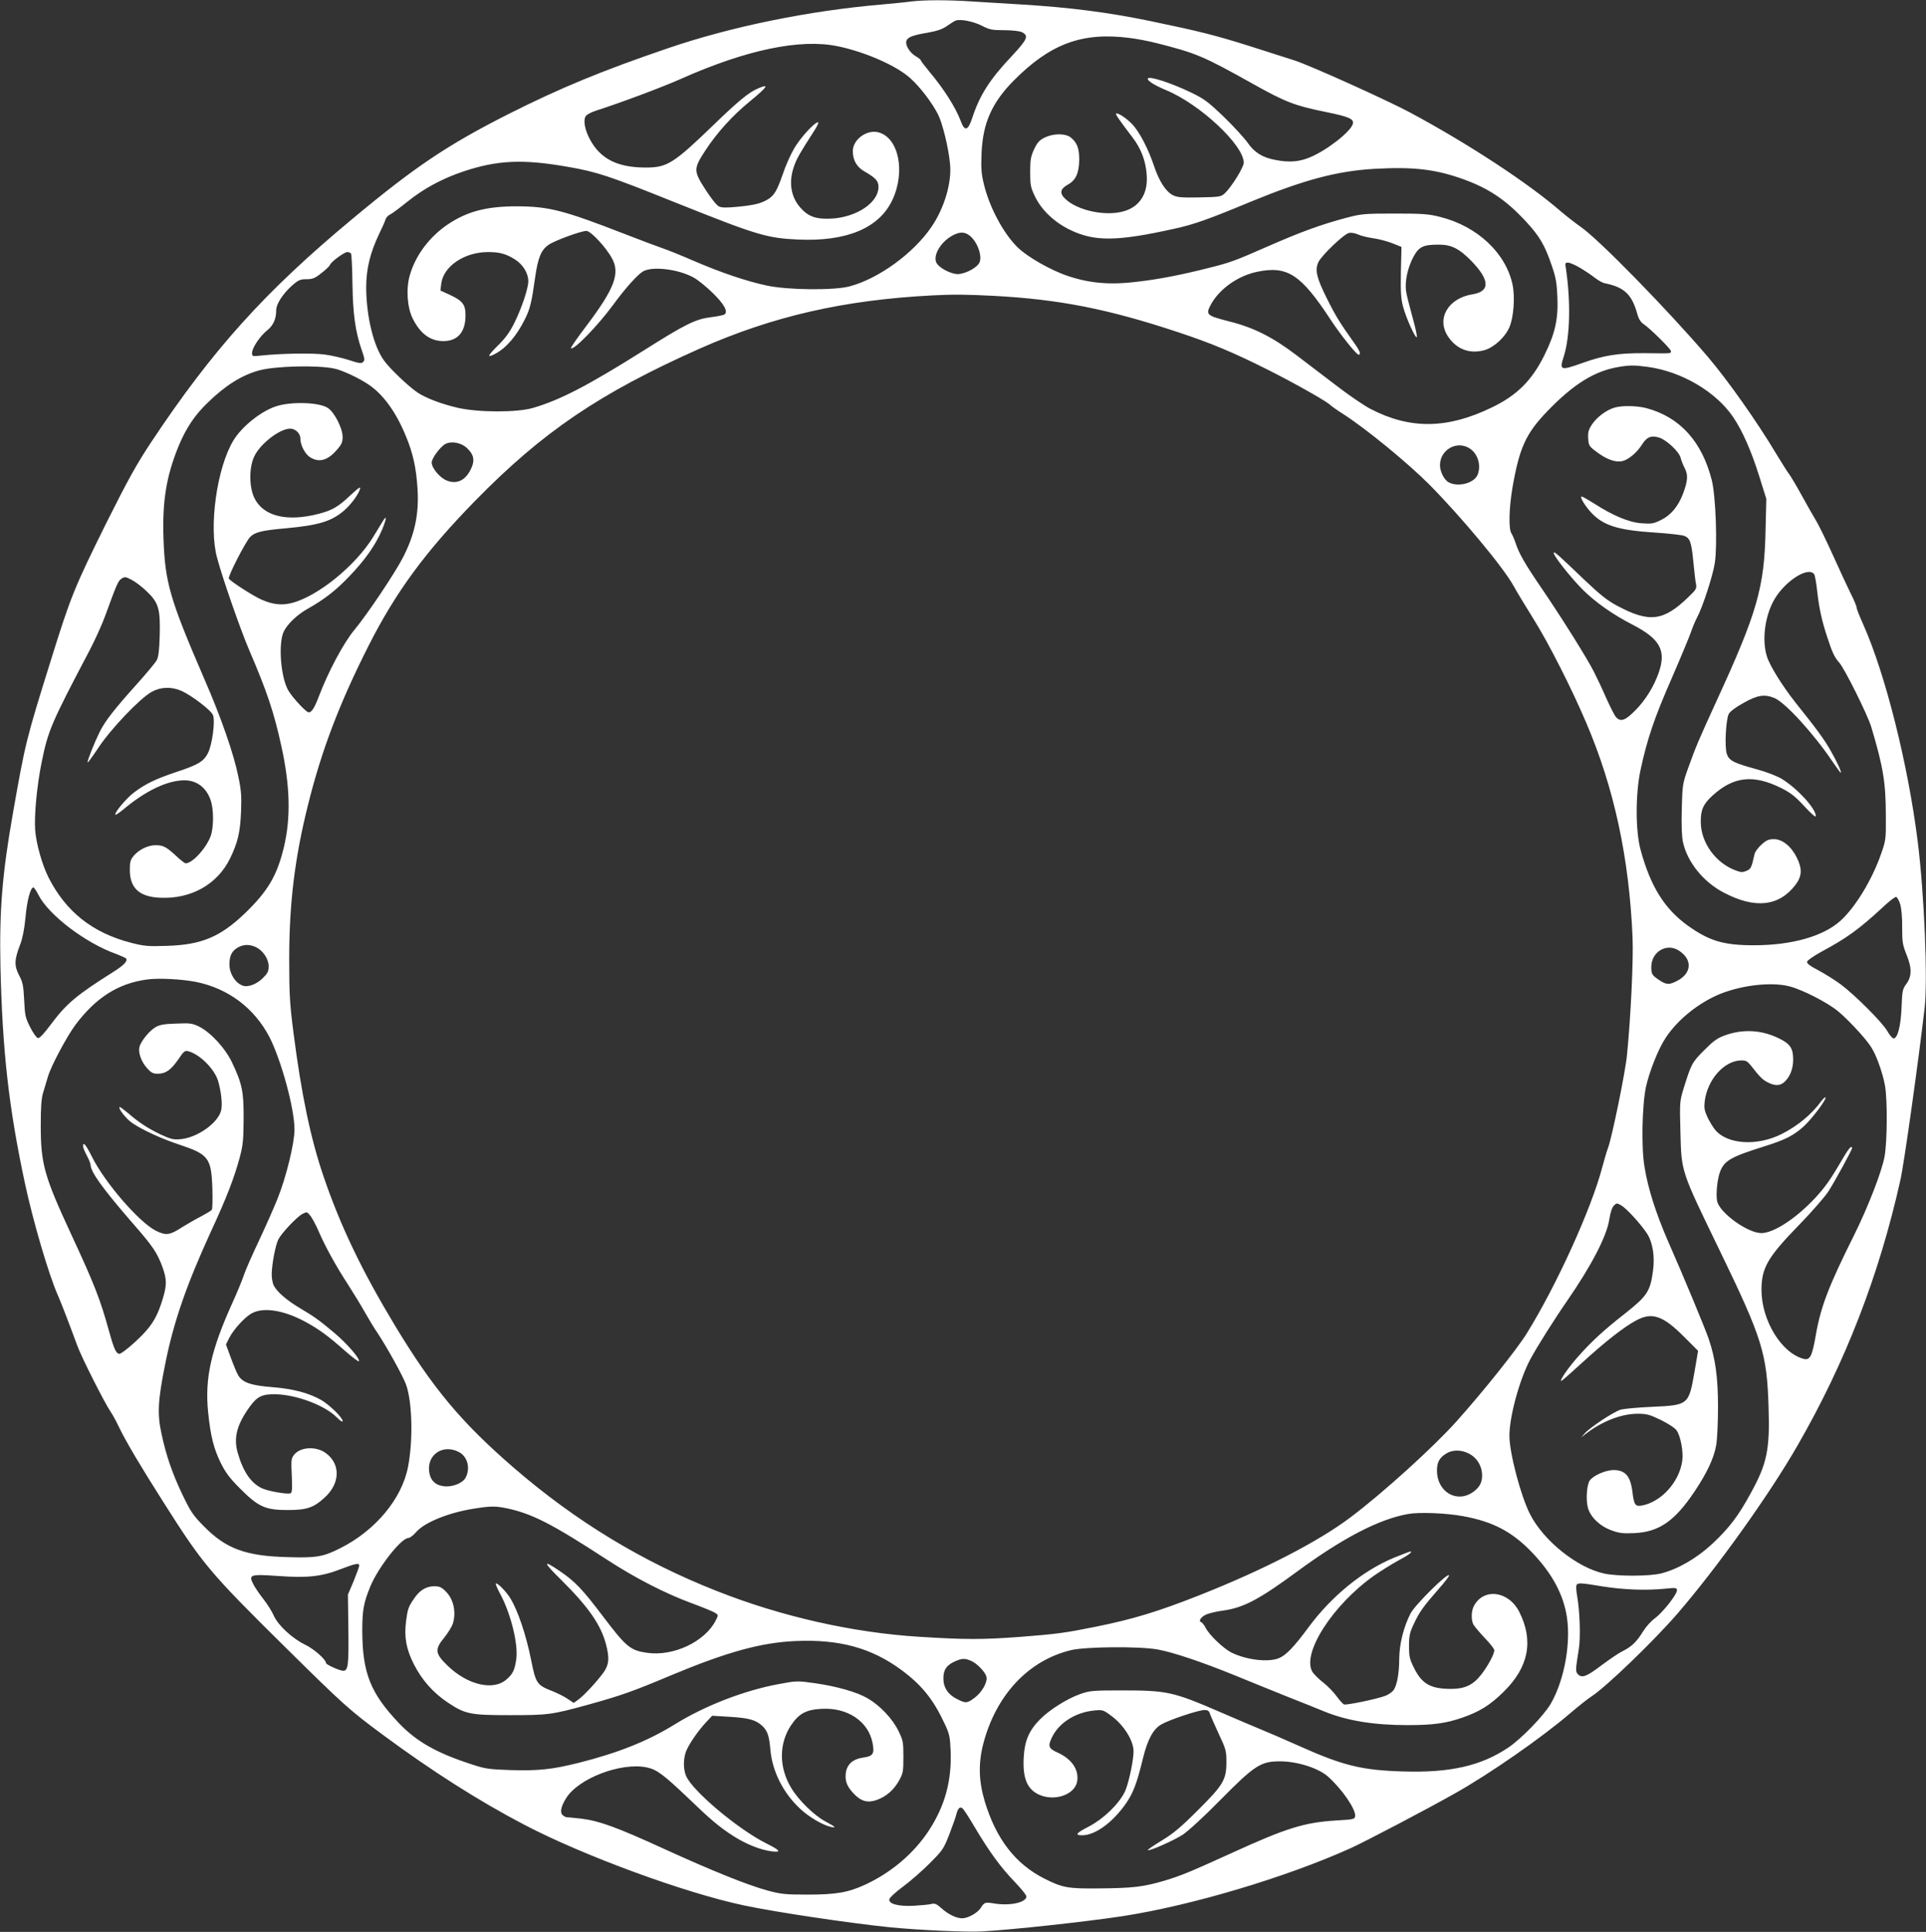 <?xml version="1.0" standalone="no"?>
<!DOCTYPE svg PUBLIC "-//W3C//DTD SVG 20010904//EN"
 "http://www.w3.org/TR/2001/REC-SVG-20010904/DTD/svg10.dtd">
<svg version="1.0" xmlns="http://www.w3.org/2000/svg"
 width="1276pt" height="1280pt" viewBox="0 0 1276 1280"
 preserveAspectRatio="xMidYMid meet">
<rect x="0" y="0" width="1276" height="1280" fill="#333333" stroke="none"/>
<g transform="translate(0,1280) scale(0.1,-0.1)"
fill="#ffffff" stroke="none">
<path d="M6035 12790 c-33 -5 -121 -13 -195 -20 -479 -41 -995 -146 -1413
-289 -440 -150 -713 -263 -1057 -436 -403 -204 -620 -349 -1035 -695 -580
-482 -926 -866 -1335 -1482 -95 -144 -152 -246 -294 -530 -210 -424 -237 -488
-366 -903 -168 -538 -172 -554 -255 -1027 -70 -397 -90 -642 -82 -1013 13
-559 55 -935 163 -1439 53 -247 156 -599 216 -735 21 -47 78 -195 129 -334 28
-79 184 -386 222 -441 11 -15 37 -63 57 -105 47 -97 142 -257 294 -496 262
-413 303 -462 817 -970 375 -370 413 -405 639 -572 323 -239 638 -439 935
-594 394 -206 1065 -452 1455 -534 212 -45 704 -118 970 -145 184 -18 506 -33
605 -27 204 11 705 66 938 102 451 70 1073 255 1502 448 98 44 511 261 695
365 231 130 573 368 761 529 57 49 122 100 144 114 97 63 408 363 567 546 264
306 608 787 796 1114 317 550 541 1127 682 1759 25 109 119 783 161 1142 21
188 -2 753 -46 1103 -64 510 -214 1109 -361 1438 -24 53 -44 104 -44 112 0 9
-17 50 -39 93 -21 42 -73 155 -116 250 -43 95 -93 198 -112 230 -19 31 -62
107 -95 167 -33 61 -71 124 -83 141 -13 17 -51 77 -86 135 -127 213 -323 491
-458 649 -267 312 -716 771 -836 855 -38 27 -99 74 -135 105 -214 186 -610
446 -997 654 -153 82 -669 315 -768 346 -33 11 -167 53 -297 95 -229 72 -333
98 -650 164 -284 59 -542 92 -858 111 -102 6 -249 15 -326 20 -161 11 -321 11
-409 0z m469 -160 c52 -27 69 -30 150 -30 53 0 101 -6 116 -13 48 -24 37 -47
-69 -161 -144 -152 -211 -258 -260 -408 -28 -85 -50 -91 -76 -20 -33 89 -113
215 -207 326 -32 39 -58 73 -58 77 0 4 -15 16 -34 27 -39 23 -70 74 -61 101 8
25 42 38 144 55 61 11 95 23 125 44 23 16 48 32 56 35 30 13 116 -4 174 -33z
m976 -81 c47 -5 128 -21 180 -34 267 -68 307 -84 643 -272 215 -120 275 -143
476 -184 158 -32 192 -47 184 -79 -13 -51 -168 -173 -281 -221 -73 -31 -139
-37 -231 -19 -87 16 -141 50 -185 114 -22 31 -93 109 -158 172 -108 103 -130
119 -221 163 -132 63 -272 108 -282 91 -8 -13 41 -44 122 -78 224 -93 513
-364 513 -480 0 -30 -80 -160 -125 -202 -25 -24 -33 -25 -168 -28 -120 -2
-147 0 -177 15 -47 24 -92 95 -125 195 -37 111 -98 229 -146 277 -37 39 -96
77 -105 68 -5 -4 26 -49 108 -156 58 -76 88 -155 95 -248 10 -123 -44 -211
-149 -242 -119 -36 -306 2 -389 80 -41 38 -36 67 16 96 53 29 74 77 75 166 0
75 -15 113 -56 146 -36 28 -113 28 -172 0 -36 -18 -49 -32 -71 -78 -22 -48
-26 -70 -26 -151 0 -85 3 -102 31 -160 42 -89 126 -170 229 -221 165 -81 313
-80 702 7 123 27 222 62 498 177 353 145 570 203 815 218 267 15 411 -2 599
-70 167 -61 279 -137 409 -277 92 -99 127 -159 173 -295 27 -78 33 -113 37
-210 6 -145 -16 -241 -87 -384 -83 -167 -182 -265 -346 -344 -296 -144 -543
-147 -806 -10 -42 22 -141 89 -220 150 -79 60 -200 152 -269 205 -158 120
-284 184 -445 224 -151 39 -158 45 -125 108 55 105 179 194 308 221 202 42
290 -16 490 -321 65 -98 168 -228 183 -228 18 0 8 26 -31 80 -91 127 -124 181
-180 294 -68 137 -80 187 -55 240 21 44 167 184 201 192 15 4 41 0 62 -10 20
-9 66 -20 102 -25 36 -5 92 -20 125 -33 l60 -24 -4 -165 c-2 -131 0 -177 14
-229 20 -77 85 -220 92 -203 2 7 -11 68 -30 135 -19 68 -38 144 -42 170 -8 64
10 152 48 224 37 69 64 83 166 83 85 1 137 -25 217 -106 125 -128 128 -204 9
-223 -161 -26 -240 -161 -162 -279 57 -86 144 -118 242 -91 63 18 136 85 165
152 28 65 38 198 21 281 -44 210 -233 387 -477 449 -78 20 -115 23 -304 23
-203 0 -221 -2 -320 -28 -166 -44 -300 -93 -515 -187 -223 -98 -252 -109 -392
-144 -181 -46 -328 -75 -472 -92 -182 -23 -319 -12 -465 37 -112 37 -271 127
-335 191 -94 92 -186 266 -222 415 -18 73 -20 109 -16 208 8 198 68 334 212
480 243 245 453 323 765 284z m-1932 -55 c182 -37 394 -130 485 -214 65 -59
143 -162 182 -239 30 -60 69 -220 79 -326 13 -124 -38 -295 -124 -420 -120
-175 -349 -341 -540 -392 -102 -28 -410 -25 -550 5 -139 30 -301 85 -485 164
-82 36 -175 73 -205 83 -30 10 -147 54 -260 98 -399 155 -495 179 -705 180
-201 0 -328 -33 -457 -119 -122 -82 -215 -205 -253 -338 -26 -89 -17 -214 19
-286 50 -101 117 -150 203 -150 94 0 146 58 147 167 1 75 -18 100 -107 141
l-59 27 5 43 c13 117 153 212 311 212 77 0 119 -12 178 -49 53 -34 88 -91 88
-144 0 -48 -43 -176 -92 -276 -31 -62 -59 -101 -111 -152 -69 -69 -73 -83 -16
-53 72 37 144 121 198 232 33 66 44 113 66 272 19 133 40 185 91 219 41 28
214 91 249 91 29 0 131 -109 170 -183 54 -98 16 -199 -167 -442 -61 -80 -108
-148 -105 -152 17 -16 176 147 279 287 81 111 164 203 200 223 64 34 230 14
332 -41 28 -15 85 -61 128 -103 75 -74 101 -120 80 -141 -5 -5 -45 -14 -88
-19 -106 -13 -169 -44 -454 -224 -367 -231 -553 -327 -730 -378 -106 -31 -362
-30 -497 1 -109 25 -213 65 -268 102 -61 42 -180 155 -220 210 -70 95 -118
293 -119 485 0 125 27 233 88 360 19 39 37 79 40 91 4 12 16 26 29 32 12 5 63
43 114 84 110 89 233 155 373 202 224 75 394 83 690 31 196 -34 274 -60 705
-233 550 -220 612 -239 820 -249 323 -15 539 75 627 262 89 190 41 416 -95
449 -76 18 -167 -49 -167 -125 0 -61 26 -106 79 -136 73 -42 91 -62 91 -102 0
-102 -141 -198 -306 -209 -106 -6 -158 11 -213 74 -62 71 -77 168 -41 271 18
52 38 87 134 236 20 31 32 57 26 57 -24 0 -118 -103 -159 -174 -24 -41 -58
-118 -75 -170 -39 -111 -56 -140 -99 -167 -46 -27 -88 -38 -201 -49 -75 -7
-105 -7 -124 3 -14 6 -54 57 -89 112 -79 123 -79 137 0 258 77 118 181 233
298 328 115 95 128 116 53 84 -61 -25 -133 -84 -297 -243 -263 -254 -307 -282
-447 -282 -147 0 -245 34 -315 107 -67 70 -110 186 -86 231 6 12 35 28 73 40
156 50 435 154 558 209 433 193 791 268 1038 217z m876 -1255 c54 -43 88 -144
62 -184 -26 -39 -111 -78 -155 -70 -49 8 -113 45 -127 74 -24 47 26 135 102
178 49 28 84 29 118 2z m-4098 -120 c3 -6 8 -95 9 -197 3 -202 19 -318 60
-437 21 -59 23 -72 11 -83 -12 -12 -26 -10 -93 12 -43 14 -116 31 -162 37 -81
11 -296 7 -423 -7 -57 -6 -58 -6 -58 18 0 33 53 112 101 150 40 32 59 75 59
134 0 40 45 109 105 162 42 37 54 42 96 42 40 0 55 6 99 41 28 22 54 46 56 54
8 21 95 85 115 85 10 0 21 -5 25 -11z m8141 -93 c32 -19 76 -48 97 -65 22 -17
51 -34 65 -37 134 -27 183 -74 220 -210 7 -26 21 -48 37 -59 44 -29 184 -167
184 -181 0 -17 12 -16 -175 -14 -174 1 -270 -14 -414 -66 -144 -51 -151 -49
-120 47 41 130 46 362 13 582 -6 33 -4 37 14 37 12 0 47 -15 79 -34z m-3886
-186 c436 -23 760 -87 1224 -241 223 -74 366 -134 597 -250 177 -89 393 -211
413 -234 6 -6 44 -33 85 -59 151 -97 429 -325 572 -469 213 -216 488 -546 555
-668 22 -40 82 -139 132 -219 98 -156 251 -456 350 -689 185 -432 285 -896
307 -1426 6 -145 -12 -524 -37 -775 -10 -110 -99 -543 -125 -614 -9 -22 -26
-83 -40 -134 -72 -273 -302 -779 -498 -1095 -65 -106 -289 -386 -465 -583
-156 -174 -488 -475 -702 -636 -214 -162 -579 -350 -1004 -518 -279 -110 -441
-159 -690 -209 -198 -40 -258 -48 -492 -66 -249 -19 -368 -19 -670 0 -441 27
-916 134 -1343 303 -496 195 -936 463 -1345 816 -349 302 -536 526 -787 941
-219 363 -360 656 -473 986 -86 250 -148 545 -201 959 -24 188 -28 249 -28
485 0 367 36 667 124 1020 90 362 207 671 401 1055 180 356 376 623 704 959
450 460 826 715 1490 1011 485 215 957 323 1545 353 125 7 235 6 401 -3z
m-4366 -482 c55 -12 164 -63 230 -108 96 -66 180 -182 245 -342 46 -110 68
-211 76 -345 11 -167 -18 -304 -95 -454 -52 -103 -238 -380 -322 -481 -72 -86
-174 -278 -235 -438 -29 -78 -49 -110 -69 -110 -16 0 -104 94 -133 142 -52 84
-70 314 -32 394 25 50 87 110 156 149 112 63 188 122 276 214 107 111 177 211
220 313 29 70 32 101 5 56 -7 -12 -36 -59 -63 -103 -116 -191 -368 -396 -540
-440 -66 -17 -125 -11 -199 21 -51 21 -213 125 -219 141 -6 16 110 242 141
275 31 32 78 44 240 58 215 20 299 46 381 116 46 39 95 105 107 144 6 19 -8
10 -64 -42 -80 -76 -120 -99 -208 -122 -214 -56 -371 -16 -429 107 -34 73 -34
200 0 272 39 84 169 185 239 185 34 0 67 -32 67 -65 0 -45 31 -104 65 -125 60
-37 117 -21 179 52 29 33 36 50 36 83 0 57 -54 163 -98 192 -58 39 -251 44
-349 9 -100 -35 -223 -135 -277 -225 -109 -180 -164 -571 -108 -776 35 -133
157 -482 212 -610 119 -277 165 -413 215 -643 57 -260 62 -471 16 -664 -45
-189 -106 -292 -258 -439 -164 -157 -288 -209 -518 -216 -126 -4 -150 -2 -239
21 -254 66 -430 206 -545 433 -42 84 -81 222 -88 313 -7 96 11 291 42 445 43
213 61 257 318 745 36 69 82 170 102 225 79 216 87 236 110 251 21 14 27 13
66 -7 24 -12 69 -46 101 -77 79 -75 91 -117 86 -295 -3 -98 -8 -140 -20 -162
-9 -16 -71 -91 -138 -165 -144 -161 -203 -236 -240 -310 -33 -67 -80 -184 -80
-201 0 -7 32 37 72 97 81 123 272 324 351 369 60 34 131 37 198 8 68 -30 199
-130 210 -161 16 -40 -5 -195 -33 -251 -28 -56 -64 -78 -213 -127 -131 -44
-201 -77 -275 -133 -52 -38 -136 -139 -125 -149 2 -3 25 13 51 34 147 124 293
194 406 194 82 0 146 -49 174 -133 21 -62 20 -179 0 -236 -30 -81 -121 -181
-166 -181 -6 0 -35 22 -63 49 -65 60 -85 71 -137 71 -50 0 -109 -29 -144 -70
-22 -27 -26 -41 -26 -93 0 -121 63 -179 200 -185 205 -10 380 88 464 260 51
104 68 176 73 313 4 97 1 140 -17 225 -30 152 -116 399 -227 653 -228 528
-260 638 -270 933 -8 244 19 408 98 603 50 122 108 210 197 295 116 113 225
181 339 212 108 29 385 36 498 12z m8702 11 c223 -30 451 -164 565 -332 62
-91 121 -226 173 -392 l47 -150 -5 -210 c-8 -378 -55 -543 -325 -1130 -124
-271 -136 -300 -190 -450 -34 -96 -36 -106 -40 -265 -3 -107 0 -184 8 -220 29
-132 135 -264 270 -334 207 -109 366 -92 475 51 44 58 46 106 9 181 -37 75
-96 122 -151 122 -35 0 -50 -6 -83 -36 -22 -20 -43 -48 -46 -63 -20 -90 -24
-99 -54 -111 -25 -11 -38 -10 -74 4 -131 50 -226 183 -228 316 -2 82 16 123
78 179 139 127 271 141 454 50 64 -32 94 -56 155 -122 47 -51 75 -75 75 -64 0
50 -123 184 -225 246 -33 20 -101 46 -163 63 -157 43 -187 58 -202 104 -15 45
-6 223 13 263 8 16 44 44 97 73 93 53 141 60 206 33 71 -29 260 -236 384 -420
28 -41 53 -75 55 -75 9 0 -24 72 -67 147 -40 71 -93 144 -231 316 -90 114
-174 249 -192 311 -31 103 -14 250 41 357 64 127 228 239 272 186 6 -6 15 -57
21 -112 13 -116 31 -199 68 -310 31 -96 48 -132 78 -165 35 -38 188 -346 212
-425 80 -267 97 -371 97 -595 1 -150 0 -158 -32 -249 -60 -172 -171 -354 -270
-443 -114 -102 -322 -161 -572 -161 -200 0 -294 28 -435 128 -156 111 -250
261 -316 505 -34 124 -34 367 -1 525 45 209 92 348 207 610 62 143 120 283
129 310 9 28 27 70 40 95 37 69 104 276 117 360 18 118 6 444 -20 548 -65 257
-212 419 -434 478 -61 16 -157 18 -208 4 -54 -15 -118 -62 -151 -111 -24 -36
-28 -52 -26 -93 3 -47 6 -53 53 -88 67 -51 124 -72 170 -64 41 8 97 54 132
108 32 52 61 65 114 49 50 -15 135 -95 144 -136 4 -16 16 -47 27 -68 23 -44
20 -84 -12 -169 -32 -84 -81 -142 -145 -173 -50 -25 -63 -27 -130 -22 -83 6
-190 51 -314 131 -40 25 -76 46 -82 46 -15 0 18 -56 59 -102 82 -90 178 -121
432 -137 86 -6 170 -15 187 -21 40 -15 49 -40 62 -175 6 -60 13 -125 17 -143
6 -31 2 -38 -49 -87 -167 -162 -260 -173 -476 -57 -65 35 -113 74 -215 171
-183 175 -195 185 -202 179 -10 -10 113 -167 195 -248 82 -81 198 -163 327
-229 182 -94 224 -170 174 -316 -32 -93 -89 -185 -156 -252 -67 -68 -97 -78
-128 -44 -9 10 -38 67 -65 127 -26 60 -62 136 -79 169 -43 87 -216 363 -347
555 -115 168 -152 234 -175 305 -7 22 -19 49 -26 60 -20 29 -17 163 6 302 46
265 88 359 230 507 174 181 315 269 476 295 71 12 103 12 191 0z m-7822 -539
c43 -41 51 -77 30 -126 -35 -84 -95 -116 -165 -88 -47 19 -100 83 -100 120 0
27 57 104 90 122 42 22 107 9 145 -28z m6640 0 c55 -34 79 -111 55 -174 -21
-56 -126 -85 -190 -53 -31 15 -60 71 -60 115 0 101 110 165 195 112z m-9480
-2960 c67 -132 311 -318 513 -390 34 -13 65 -27 68 -31 10 -18 -16 -45 -86
-89 -244 -154 -310 -209 -415 -350 -44 -59 -73 -90 -84 -88 -9 2 -32 34 -51
72 -32 63 -35 78 -40 180 -5 97 -9 118 -34 165 -33 64 -31 103 8 204 16 42 27
100 35 178 9 110 33 199 52 199 5 0 20 -22 34 -50z m12334 -61 c8 -27 14 -85
13 -153 0 -99 3 -116 30 -184 36 -90 34 -144 -5 -195 -22 -30 -25 -44 -29
-152 -5 -124 -26 -205 -53 -205 -7 0 -26 21 -41 48 -33 58 -213 238 -309 310
-38 28 -105 70 -148 93 -56 29 -77 45 -75 57 2 9 44 38 93 65 171 92 251 150
409 296 42 40 82 71 89 68 6 -2 18 -23 26 -48z m-10892 -285 c46 -23 83 -78
83 -127 0 -32 -7 -46 -38 -77 -41 -41 -101 -64 -135 -50 -49 18 -87 80 -87
139 0 57 15 88 52 111 40 24 79 25 125 4z m9427 -23 c91 -60 84 -151 -15 -201
-50 -26 -70 -25 -116 6 -48 32 -53 40 -53 87 0 101 102 162 184 108z m-9824
-207 c213 -44 383 -172 484 -363 78 -151 168 -478 167 -616 0 -89 -55 -314
-111 -454 -22 -56 -77 -180 -121 -274 -45 -95 -92 -201 -104 -237 -12 -36 -45
-116 -73 -177 -145 -320 -186 -505 -163 -731 16 -157 37 -239 82 -332 34 -68
60 -103 129 -172 121 -122 168 -143 315 -143 126 0 172 15 244 81 105 94 109
223 10 296 -63 47 -168 42 -210 -10 -20 -25 -21 -35 -16 -139 4 -87 2 -113 -8
-117 -22 -8 -145 13 -189 33 -72 33 -125 109 -161 235 -29 100 -6 188 82 309
48 65 81 81 170 79 137 -3 324 -73 402 -151 26 -26 41 -35 41 -26 0 22 -86
106 -140 138 -82 47 -186 75 -323 86 -144 11 -201 31 -229 79 -10 16 -31 68
-49 117 l-32 87 21 42 c29 58 107 143 153 166 77 40 207 19 345 -54 95 -51
157 -96 274 -200 47 -41 87 -71 88 -65 7 18 -80 118 -162 187 -104 87 -133
108 -231 166 -87 52 -149 106 -171 148 -8 15 -14 49 -14 75 1 67 25 194 44
231 22 43 123 150 160 169 29 15 30 15 53 -13 12 -16 37 -62 55 -104 42 -98
114 -229 195 -353 35 -55 85 -136 110 -181 25 -44 62 -106 83 -136 69 -105
170 -288 191 -346 41 -119 46 -370 12 -544 -41 -211 -216 -421 -449 -538 -113
-57 -158 -65 -348 -59 -277 7 -408 55 -553 202 -73 74 -89 97 -142 207 -69
144 -110 263 -141 408 -29 133 -24 222 25 465 56 280 141 523 305 881 102 220
152 351 188 484 22 82 25 117 26 255 1 182 -9 232 -76 374 -46 97 -143 202
-221 240 -43 21 -59 23 -150 19 -80 -2 -110 -8 -137 -24 -40 -23 -97 -93 -106
-131 -10 -37 13 -100 51 -141 27 -30 40 -37 72 -36 51 0 86 25 135 96 35 52
43 59 65 53 75 -19 174 -117 198 -197 20 -70 29 -148 21 -191 -16 -84 -158
-186 -272 -195 -46 -4 -64 1 -129 31 -86 41 -148 82 -219 144 -28 23 -52 41
-54 38 -10 -10 44 -78 83 -105 67 -46 195 -105 313 -144 195 -65 212 -88 219
-291 2 -71 1 -135 -4 -141 -4 -6 -36 -25 -70 -43 -34 -17 -89 -49 -123 -70
-85 -55 -109 -59 -176 -26 -110 54 -340 319 -426 493 -39 78 -58 100 -58 68 0
-8 11 -36 25 -62 14 -26 25 -53 25 -61 0 -48 83 -162 288 -398 125 -143 154
-186 189 -282 28 -79 29 -116 2 -206 -34 -113 -66 -170 -137 -243 -62 -63
-137 -124 -151 -124 -21 1 -35 30 -66 141 -61 221 -97 314 -253 650 -179 386
-202 467 -202 722 0 122 4 179 16 218 9 30 23 77 31 104 20 70 125 267 183
345 134 179 282 274 472 300 79 11 230 3 328 -16z m10555 -29 c88 -23 252
-107 322 -165 34 -27 100 -93 146 -145 72 -82 88 -108 119 -188 20 -50 41
-124 47 -164 16 -101 14 -361 -3 -463 -17 -98 -110 -338 -203 -525 -167 -334
-221 -474 -253 -661 -24 -138 -38 -167 -78 -158 -147 36 -281 252 -282 456 0
148 40 217 250 433 82 84 169 184 194 222 44 69 156 274 156 286 0 21 -20 0
-50 -50 -92 -158 -124 -204 -194 -280 -127 -136 -275 -233 -357 -233 -91 0
-279 136 -293 213 -9 47 2 151 21 197 29 71 71 95 290 164 141 44 195 72 262
132 55 50 155 183 145 193 -3 3 -15 -8 -27 -24 -64 -88 -157 -165 -264 -219
-162 -81 -358 -69 -439 27 -15 18 -38 56 -52 85 -20 44 -23 62 -18 106 18 143
128 267 239 270 32 1 43 -5 63 -29 65 -83 80 -98 115 -116 51 -26 85 -24 115
6 35 35 54 86 54 145 0 73 -19 103 -90 138 -117 59 -244 66 -365 21 -48 -17
-76 -38 -136 -99 -80 -80 -84 -89 -135 -252 -26 -86 -26 -92 -21 -285 7 -272
1 -253 260 -788 284 -586 313 -682 324 -1039 9 -281 -10 -373 -118 -569 -82
-151 -143 -231 -254 -335 -103 -96 -229 -169 -340 -197 -76 -19 -287 -20 -376
-1 -179 38 -404 218 -493 395 -61 120 -136 405 -136 518 0 128 67 373 138 506
45 84 159 265 247 392 160 232 261 427 277 537 7 45 18 78 30 90 18 18 20 18
50 1 34 -20 127 -121 169 -185 38 -57 54 -153 40 -250 -18 -133 -38 -164 -179
-276 -147 -115 -226 -188 -314 -287 -69 -77 -129 -165 -114 -165 3 0 67 56
142 125 150 137 274 234 355 277 104 56 177 31 316 -109 l93 -93 -24 -141
c-38 -217 -40 -219 -279 -230 -95 -4 -189 -13 -210 -19 -45 -13 -202 -117
-237 -156 l-25 -28 35 27 c105 80 230 129 336 130 63 0 80 -4 157 -41 50 -25
94 -53 105 -70 26 -36 46 -143 37 -202 -20 -140 -139 -271 -267 -295 -44 -8
-52 3 -63 90 -13 105 -47 145 -125 145 -54 0 -138 -38 -159 -71 -19 -32 -25
-127 -11 -179 17 -61 78 -121 155 -149 50 -19 75 -22 150 -19 166 7 270 79
403 278 83 125 127 219 142 305 7 39 12 153 12 255 0 193 -17 318 -62 450 -22
65 -168 418 -269 646 -81 187 -132 346 -156 493 -22 127 -16 410 10 531 23
103 83 254 131 325 80 121 219 232 361 290 148 59 340 80 458 50z m-8816
-3085 c58 -29 79 -107 46 -170 -19 -37 -89 -65 -146 -57 -57 7 -90 42 -96 99
-13 112 93 181 196 128z m6691 -10 c50 -25 81 -71 88 -126 6 -58 -11 -97 -61
-131 -107 -74 -236 3 -237 142 0 57 16 87 64 116 40 24 97 24 146 -1z m-6370
-364 c167 -36 296 -102 660 -339 187 -122 389 -226 567 -291 73 -27 141 -55
152 -63 21 -14 21 -14 2 -51 -72 -140 -280 -238 -454 -213 -111 16 -138 38
-291 240 -137 181 -186 233 -288 302 -114 78 -112 61 9 -58 182 -180 264 -299
298 -428 24 -93 20 -134 -17 -187 -44 -60 -125 -148 -165 -178 l-32 -23 -39
26 c-21 15 -67 38 -102 52 -103 40 -110 51 -141 205 -33 167 -90 336 -142 417
-29 44 -84 99 -92 91 -3 -3 10 -34 29 -69 71 -132 121 -336 106 -434 -10 -70
-23 -97 -64 -132 -88 -78 -260 -37 -393 93 -81 79 -84 106 -19 185 24 30 48
69 55 88 25 76 7 164 -45 216 -29 29 -42 35 -77 35 -53 0 -97 -26 -134 -82
-38 -55 -42 -68 -53 -150 -13 -105 1 -183 51 -283 54 -106 126 -188 225 -255
117 -78 150 -84 414 -84 250 0 276 3 515 69 217 60 294 87 546 193 373 156
600 219 829 229 292 13 506 -46 705 -194 133 -99 209 -194 283 -353 32 -67 36
-86 40 -180 8 -197 -37 -363 -142 -525 -100 -154 -251 -282 -424 -362 -113
-52 -192 -66 -382 -66 -148 0 -176 3 -265 27 -133 36 -373 133 -690 278 -308
141 -426 184 -543 198 -48 5 -92 10 -99 10 -6 0 -18 7 -27 15 -17 18 -9 57 24
110 81 132 364 240 534 205 67 -14 110 -46 276 -204 147 -142 208 -193 297
-250 84 -54 178 -92 253 -102 70 -9 60 6 -33 52 -189 95 -491 349 -532 448
-18 43 -19 108 -1 159 17 46 77 135 132 194 l42 45 118 -7 c128 -8 173 -21
216 -62 33 -32 44 -65 52 -158 13 -144 87 -289 201 -393 57 -52 143 -103 198
-116 42 -10 32 0 -35 36 -74 39 -179 142 -227 223 -81 135 -81 292 -1 413 53
79 101 105 205 110 169 9 306 -82 335 -223 15 -74 5 -91 -61 -100 -70 -10
-109 -45 -116 -106 -6 -54 11 -92 63 -143 45 -43 85 -52 142 -32 63 22 114 67
148 128 27 49 29 60 29 158 0 99 -2 109 -34 174 -39 79 -120 165 -202 213 -71
42 -205 80 -352 101 -115 16 -120 16 -237 -6 -229 -42 -489 -143 -688 -266
-179 -111 -376 -190 -639 -256 -176 -44 -264 -53 -447 -48 -147 5 -170 8 -261
38 -234 76 -366 151 -483 274 -188 198 -241 332 -242 611 0 137 9 185 53 293
53 128 205 322 253 322 9 0 32 17 50 38 55 65 218 131 388 157 108 17 139 17
216 1z m6330 -51 c200 -36 328 -103 461 -242 123 -129 195 -256 224 -394 38
-180 -6 -444 -102 -609 -46 -78 -194 -231 -282 -290 -180 -120 -384 -167 -696
-157 -273 8 -397 38 -693 171 -92 41 -205 90 -252 109 -47 19 -168 71 -270
115 -308 133 -348 142 -650 142 -190 0 -210 -2 -273 -24 -88 -31 -205 -105
-267 -168 -73 -74 -102 -142 -108 -254 -7 -136 23 -209 102 -245 102 -46 235
-1 252 86 14 79 -35 151 -131 194 -56 25 -63 41 -39 93 45 101 157 173 285
185 54 5 59 4 112 -36 83 -61 147 -164 147 -235 0 -53 -27 -188 -51 -251 -30
-82 -143 -195 -251 -250 -78 -40 -89 -55 -39 -55 86 0 201 83 290 210 48 69
73 134 112 295 31 128 68 198 122 229 52 31 247 96 287 96 21 0 30 -6 35 -22
4 -13 30 -72 58 -133 49 -104 52 -115 52 -190 0 -117 -20 -151 -190 -320 -110
-110 -161 -153 -237 -199 -54 -33 -96 -61 -93 -64 8 -9 166 61 228 100 37 24
140 118 252 232 227 230 268 256 394 256 115 0 254 -44 318 -100 93 -82 187
-219 181 -263 -3 -21 -9 -22 -129 -29 -206 -13 -327 -50 -679 -211 -295 -134
-344 -154 -456 -188 -140 -41 -208 -49 -434 -51 -205 -2 -240 4 -361 65 -192
97 -320 263 -395 512 -40 134 -43 251 -10 380 84 324 300 555 583 622 98 23
454 26 573 4 101 -18 297 -84 510 -171 96 -40 252 -102 345 -140 94 -37 204
-81 247 -99 152 -62 328 -91 553 -91 170 0 254 12 362 49 115 40 185 83 275
172 166 163 200 338 103 530 -71 139 -237 160 -301 37 -17 -33 -18 -91 -3
-121 7 -12 40 -52 75 -89 35 -36 64 -73 64 -82 0 -26 -44 -107 -88 -163 -54
-68 -108 -93 -198 -93 -135 0 -192 32 -244 135 -31 62 -35 78 -35 150 0 69 5
89 33 148 35 75 60 111 164 230 38 42 68 82 68 88 0 29 -224 -192 -255 -251
-46 -90 -74 -202 -75 -301 0 -96 -15 -177 -38 -208 -10 -13 -36 -31 -57 -38
-60 -22 -256 -62 -271 -56 -7 3 -29 27 -48 53 -19 27 -59 68 -88 91 -29 22
-61 54 -72 70 -76 120 132 445 408 640 39 27 107 70 152 95 77 41 107 64 87
64 -4 0 -53 -19 -108 -41 -207 -86 -414 -255 -566 -461 -96 -130 -148 -184
-195 -204 -71 -30 -219 -12 -318 38 -52 27 -143 114 -167 160 -10 20 -24 38
-31 40 -21 7 0 37 36 52 20 8 69 20 110 25 135 19 237 73 486 256 304 224 548
351 740 384 71 13 251 6 360 -14z m-7310 -328 c0 -7 -17 -53 -37 -103 l-38
-89 3 -232 c3 -236 -2 -273 -34 -273 -23 0 -114 41 -114 51 0 23 -81 95 -139
122 -84 41 -178 127 -207 192 -12 28 -43 77 -69 110 -26 33 -56 77 -67 99 -32
63 -22 67 165 54 194 -14 287 -4 413 45 99 38 124 43 124 24z m8237 -138 c137
-22 289 -28 416 -15 71 7 77 6 77 -11 0 -28 -96 -149 -146 -185 -25 -18 -60
-57 -79 -88 -41 -67 -76 -101 -135 -130 -25 -12 -85 -53 -135 -90 -102 -78
-133 -90 -160 -64 -18 19 -18 25 5 169 12 74 7 246 -11 349 -6 32 -8 64 -5 72
7 18 23 18 173 -7z m-4184 -493 c38 -16 92 -71 102 -104 10 -34 -27 -102 -77
-140 -50 -38 -60 -39 -118 -9 -59 29 -90 76 -90 136 0 57 20 87 74 112 49 22
67 23 109 5z m28 -1108 c95 -159 167 -258 260 -355 44 -46 79 -89 79 -98 0
-40 -107 -64 -212 -47 -63 10 -66 9 -91 -30 -20 -32 -85 -68 -122 -68 -39 0
-93 26 -137 66 -33 29 -45 35 -67 29 -14 -4 -67 -9 -117 -12 -103 -5 -168 12
-162 44 2 10 41 46 88 81 47 34 127 104 177 154 89 89 94 96 133 196 22 57 43
116 46 131 10 40 24 54 41 39 8 -6 46 -65 84 -130z"/>
</g>
</svg>
